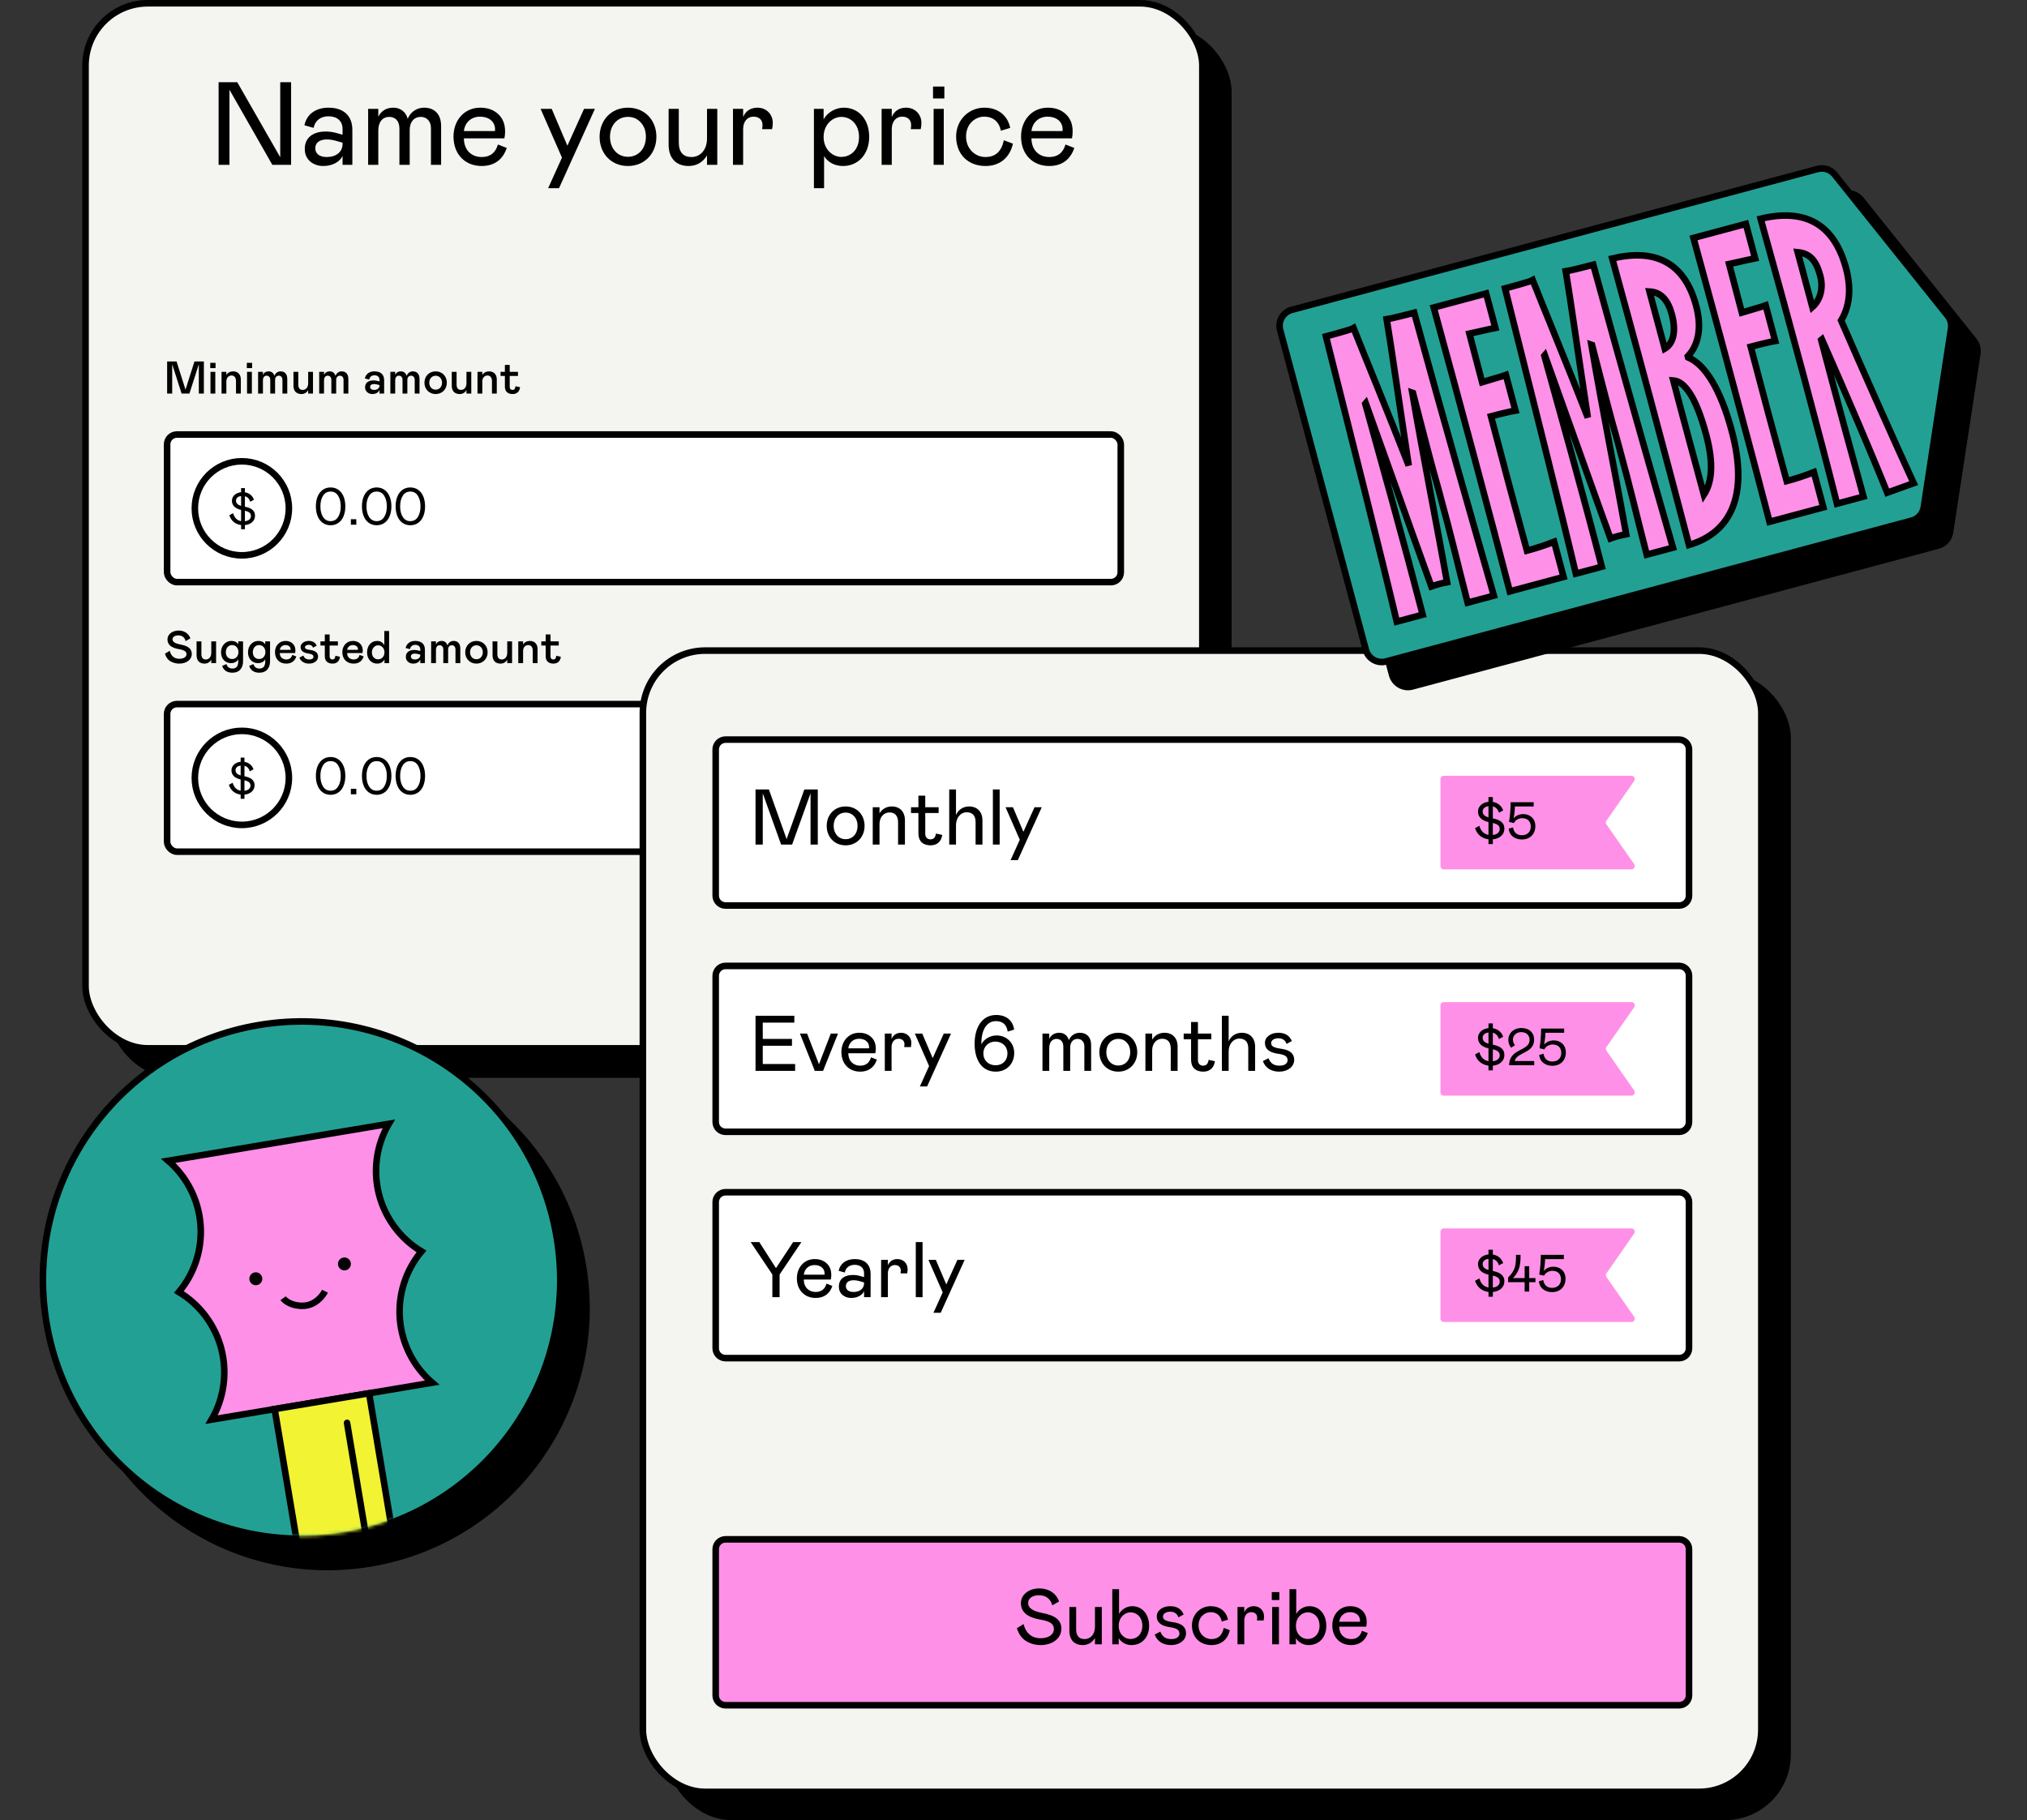 <svg width="618" height="555" viewBox="0 0 618 555" fill="none" xmlns="http://www.w3.org/2000/svg">
<rect x="0" y="0" width="618" height="555" fill="#333333" stroke="none"/>
<rect x="34" y="9" width="340.5" height="318.66" rx="19" fill="black" stroke="black" stroke-width="2"/>
<rect x="204" y="206" width="341" height="348" rx="19" fill="black" stroke="black" stroke-width="2"/>
<rect x="26.078" y="1" width="340.5" height="318.66" rx="19" fill="#F4F4F0" stroke="black" stroke-width="2"/>
<path d="M69.96 27.362L83.028 50.258H88.752V25.058H85.44V47.954L72.336 25.058H66.648V50.258H69.96V27.362Z" fill="black"/>
<path d="M92.919 45.398C92.919 46.982 93.459 48.242 94.539 49.214C95.655 50.15 96.987 50.618 98.571 50.618C101.307 50.618 103.575 49.394 104.439 47.558V50.258H107.427V39.566C107.427 35.354 104.799 32.834 100.155 32.834C96.159 32.834 93.495 34.922 92.811 38.198L95.619 38.99C96.051 36.794 97.707 35.462 100.155 35.462C102.711 35.462 104.439 36.83 104.439 39.314V41.078L102.891 40.646C101.739 40.286 100.515 40.106 99.255 40.106C95.547 40.106 92.919 41.906 92.919 45.398ZM104.439 43.886C104.439 46.37 102.459 47.882 99.615 47.882C97.347 47.882 96.123 46.802 96.123 45.218C96.123 43.454 97.491 42.518 99.687 42.518C100.587 42.518 101.667 42.698 102.855 43.058L104.439 43.526V43.886Z" fill="black"/>
<path d="M112.239 33.194V50.258H115.335V39.818C115.335 37.046 116.774 35.642 118.646 35.642C120.519 35.642 121.779 36.866 121.779 39.206V50.258H124.91V39.638C124.91 37.01 126.386 35.642 128.258 35.642C130.094 35.642 131.391 36.938 131.391 39.062V50.258H134.487V38.414C134.487 34.814 132.47 32.834 129.302 32.834C127.142 32.834 125.199 34.058 124.299 36.218C123.722 34.022 121.994 32.834 119.942 32.834C117.674 32.834 116.163 33.914 115.335 35.606V33.194H112.239Z" fill="black"/>
<path d="M151.801 44.066C151.117 46.514 149.497 47.882 146.869 47.882C143.845 47.882 141.469 45.902 141.433 42.194H153.781C153.925 41.546 153.997 40.862 153.997 40.106C153.997 37.874 153.313 36.11 151.909 34.814C150.505 33.482 148.669 32.834 146.401 32.834C141.541 32.834 138.265 36.722 138.265 41.618C138.265 47.126 141.865 50.618 146.869 50.618C150.793 50.618 153.349 48.566 154.501 45.11L151.801 44.066ZM141.433 39.962C141.757 37.262 143.737 35.57 146.365 35.57C148.957 35.57 150.937 37.01 150.937 39.458L150.901 39.962H141.433Z" fill="black"/>
<path d="M178.066 33.194L172.99 44.426L168.202 33.194H164.818L171.334 48.062L167.122 57.386H170.434L181.378 33.194H178.066Z" fill="black"/>
<path d="M182.808 41.726C182.808 46.766 186.3 50.618 191.448 50.618C196.56 50.618 200.124 46.766 200.124 41.726C200.124 36.686 196.632 32.834 191.448 32.834C186.3 32.834 182.808 36.686 182.808 41.726ZM196.92 41.726C196.92 45.326 194.652 47.81 191.448 47.81C188.28 47.81 185.976 45.29 185.976 41.726C185.976 38.162 188.28 35.642 191.448 35.642C193.068 35.642 194.364 36.218 195.372 37.37C196.416 38.486 196.92 39.962 196.92 41.726Z" fill="black"/>
<path d="M215.556 33.194V42.266C215.556 45.686 213.504 47.882 210.804 47.882C208.32 47.882 206.952 46.406 206.952 43.418V33.194H203.856V44.138C203.856 48.35 206.232 50.618 209.976 50.618C212.46 50.618 214.404 49.358 215.556 47.378V50.258H218.688V33.194H215.556Z" fill="black"/>
<path d="M223.473 33.194V50.258H226.569V39.386C226.569 37.082 227.829 35.57 229.737 35.57C231.429 35.57 232.473 36.542 232.473 38.126C232.473 38.45 232.437 38.882 232.365 39.386H235.389C235.533 38.81 235.605 38.162 235.605 37.478C235.605 34.886 233.697 32.834 230.925 32.834C228.873 32.834 227.325 33.842 226.569 35.678V33.194H223.473Z" fill="black"/>
<path d="M248.153 33.194V57.386H251.249V47.594C252.401 49.502 254.561 50.618 257.009 50.618C261.653 50.618 265.001 47.018 265.001 41.726C265.001 36.434 261.833 32.834 257.225 32.834C254.669 32.834 252.221 34.346 251.105 36.398V33.194H248.153ZM256.505 47.846C253.841 47.846 251.105 45.542 251.105 41.762C251.105 37.982 253.841 35.642 256.505 35.642C259.313 35.642 261.905 37.838 261.905 41.762C261.905 45.722 259.313 47.846 256.505 47.846Z" fill="black"/>
<path d="M268.789 33.194V50.258H271.885V39.386C271.885 37.082 273.145 35.57 275.053 35.57C276.745 35.57 277.789 36.542 277.789 38.126C277.789 38.45 277.753 38.882 277.681 39.386H280.705C280.849 38.81 280.921 38.162 280.921 37.478C280.921 34.886 279.013 32.834 276.241 32.834C274.189 32.834 272.641 33.842 271.885 35.678V33.194H268.789Z" fill="black"/>
<path d="M284.645 33.194V50.258H287.741V33.194H284.645ZM284.465 30.026H287.921V26.39H284.465V30.026Z" fill="black"/>
<path d="M300.403 47.882C297.379 47.882 294.535 45.434 294.535 41.618C294.535 37.694 297.415 35.57 300.043 35.57C302.815 35.57 304.615 37.154 305.155 39.854L307.999 38.99C307.171 35.102 304.219 32.834 300.079 32.834C295.435 32.834 291.511 36.506 291.511 41.618C291.511 47.018 295.111 50.618 300.475 50.618C304.759 50.618 307.855 48.134 308.827 43.814L306.055 42.77C305.371 45.974 303.715 47.882 300.403 47.882Z" fill="black"/>
<path d="M324.84 44.066C324.156 46.514 322.536 47.882 319.908 47.882C316.884 47.882 314.508 45.902 314.472 42.194H326.82C326.964 41.546 327.036 40.862 327.036 40.106C327.036 37.874 326.352 36.11 324.948 34.814C323.544 33.482 321.708 32.834 319.44 32.834C314.58 32.834 311.304 36.722 311.304 41.618C311.304 47.126 314.904 50.618 319.908 50.618C323.832 50.618 326.388 48.566 327.54 45.11L324.84 44.066ZM314.472 39.962C314.796 37.262 316.776 35.57 319.404 35.57C321.996 35.57 323.976 37.01 323.976 39.458L323.94 39.962H314.472Z" fill="black"/>
<path d="M62.158 120.015V110.215H59.288L56.558 118.825L53.828 110.215H50.958V120.015H52.498V111.069L55.368 120.015H57.748L60.618 111.069V120.015H62.158Z" fill="black"/>
<path d="M64.172 113.379V120.015H65.642V113.379H64.172ZM64.102 112.245H65.712V110.635H64.102V112.245Z" fill="black"/>
<path d="M69.014 120.015V116.319C69.014 115.185 69.686 114.499 70.582 114.499C71.422 114.499 71.954 115.115 71.954 116.179V120.015H73.424V115.675C73.424 114.163 72.486 113.239 71.1 113.239C70.218 113.239 69.476 113.575 69.014 114.345V113.379H67.544V120.015H69.014Z" fill="black"/>
<path d="M75.319 113.379V120.015H76.789V113.379H75.319ZM75.249 112.245H76.859V110.635H75.249V112.245Z" fill="black"/>
<path d="M78.692 113.379V120.015H80.162V115.997C80.162 115.059 80.61 114.555 81.282 114.555C81.94 114.555 82.402 115.031 82.402 115.857V120.015H83.872V115.857C83.872 115.031 84.334 114.555 84.992 114.555C85.65 114.555 86.112 115.031 86.112 115.857V120.015H87.582V115.535C87.582 114.037 86.784 113.239 85.552 113.239C84.726 113.239 83.998 113.687 83.662 114.625C83.396 113.687 82.738 113.239 81.912 113.239C81.03 113.239 80.456 113.645 80.162 114.317V113.379H78.692Z" fill="black"/>
<path d="M93.954 113.379V116.865C93.954 118.111 93.269 118.895 92.275 118.895C91.434 118.895 90.945 118.335 90.945 117.285V113.379H89.475V117.635C89.475 119.315 90.441 120.155 91.897 120.155C92.793 120.155 93.478 119.763 93.954 118.965V120.015H95.424V113.379H93.954Z" fill="black"/>
<path d="M97.318 113.379V120.015H98.788V115.997C98.788 115.059 99.236 114.555 99.908 114.555C100.566 114.555 101.028 115.031 101.028 115.857V120.015H102.498V115.857C102.498 115.031 102.96 114.555 103.618 114.555C104.276 114.555 104.738 115.031 104.738 115.857V120.015H106.208V115.535C106.208 114.037 105.41 113.239 104.178 113.239C103.352 113.239 102.624 113.687 102.288 114.625C102.022 113.687 101.364 113.239 100.538 113.239C99.656 113.239 99.082 113.645 98.788 114.317V113.379H97.318Z" fill="black"/>
<path d="M111.303 118.125C111.303 119.399 112.395 120.155 113.487 120.155C114.663 120.155 115.419 119.637 115.713 118.895V120.015H117.113V115.885C117.113 114.205 116.063 113.239 114.173 113.239C112.549 113.239 111.527 114.093 111.233 115.395L112.563 115.745C112.717 114.947 113.291 114.429 114.173 114.429C115.055 114.429 115.713 114.933 115.713 115.815V116.305L115.013 116.137C114.635 116.039 114.243 115.997 113.837 115.997C112.367 115.997 111.303 116.683 111.303 118.125ZM115.713 117.495C115.713 118.377 115.041 118.895 114.075 118.895C113.235 118.895 112.843 118.503 112.843 117.985C112.843 117.383 113.333 117.103 114.075 117.103C114.341 117.103 114.705 117.159 115.181 117.285L115.713 117.425V117.495Z" fill="black"/>
<path d="M119.016 113.379V120.015H120.486V115.997C120.486 115.059 120.934 114.555 121.606 114.555C122.264 114.555 122.726 115.031 122.726 115.857V120.015H124.196V115.857C124.196 115.031 124.658 114.555 125.316 114.555C125.974 114.555 126.436 115.031 126.436 115.857V120.015H127.906V115.535C127.906 114.037 127.108 113.239 125.876 113.239C125.05 113.239 124.322 113.687 123.986 114.625C123.72 113.687 123.062 113.239 122.236 113.239C121.354 113.239 120.78 113.645 120.486 114.317V113.379H119.016Z" fill="black"/>
<path d="M129.406 116.697C129.406 118.657 130.82 120.155 132.822 120.155C134.824 120.155 136.238 118.657 136.238 116.697C136.238 114.737 134.824 113.239 132.822 113.239C130.82 113.239 129.406 114.737 129.406 116.697ZM134.768 116.697C134.768 117.943 133.942 118.825 132.822 118.825C131.702 118.825 130.876 117.943 130.876 116.697C130.876 115.451 131.702 114.569 132.822 114.569C133.942 114.569 134.768 115.451 134.768 116.697Z" fill="black"/>
<path d="M142.217 113.379V116.865C142.217 118.111 141.531 118.895 140.537 118.895C139.697 118.895 139.207 118.335 139.207 117.285V113.379H137.737V117.635C137.737 119.315 138.703 120.155 140.159 120.155C141.055 120.155 141.741 119.763 142.217 118.965V120.015H143.687V113.379H142.217Z" fill="black"/>
<path d="M147.051 120.015V116.319C147.051 115.185 147.723 114.499 148.619 114.499C149.459 114.499 149.991 115.115 149.991 116.179V120.015H151.461V115.675C151.461 114.163 150.523 113.239 149.137 113.239C148.255 113.239 147.513 113.575 147.051 114.345V113.379H145.581V120.015H147.051Z" fill="black"/>
<path d="M153.933 117.915C153.933 119.301 154.745 120.155 156.313 120.155C157.587 120.155 158.427 119.385 158.553 118.055L157.153 117.775C157.097 118.545 156.803 118.895 156.243 118.895C155.781 118.895 155.403 118.587 155.403 117.985V114.639H157.923V113.379H155.403V111.265H153.933V113.379H152.603V114.639H153.933V117.915Z" fill="black"/>
<rect x="50.95" y="132.498" width="290.755" height="45" rx="3" fill="white" stroke="black" stroke-width="2"/>
<path d="M96.308 154.398C96.308 157.902 98.068 160.158 100.788 160.158C103.524 160.158 105.284 157.902 105.284 154.398C105.284 150.894 103.524 148.638 100.788 148.638C98.068 148.638 96.308 150.894 96.308 154.398ZM103.892 154.398C103.892 155.726 103.62 156.798 103.076 157.646C102.548 158.494 101.78 158.91 100.788 158.91C99.812 158.91 99.044 158.494 98.5 157.646C97.956 156.798 97.684 155.726 97.684 154.398C97.684 153.07 97.956 151.998 98.5 151.15C99.044 150.302 99.812 149.886 100.788 149.886C101.78 149.886 102.548 150.302 103.076 151.15C103.62 151.998 103.892 153.07 103.892 154.398Z" fill="black"/>
<path d="M106.973 158.318V159.998H108.637V158.318H106.973Z" fill="black"/>
<path d="M110.354 154.398C110.354 157.902 112.114 160.158 114.834 160.158C117.57 160.158 119.33 157.902 119.33 154.398C119.33 150.894 117.57 148.638 114.834 148.638C112.114 148.638 110.354 150.894 110.354 154.398ZM117.938 154.398C117.938 155.726 117.666 156.798 117.122 157.646C116.594 158.494 115.826 158.91 114.834 158.91C113.858 158.91 113.09 158.494 112.546 157.646C112.002 156.798 111.73 155.726 111.73 154.398C111.73 153.07 112.002 151.998 112.546 151.15C113.09 150.302 113.858 149.886 114.834 149.886C115.826 149.886 116.594 150.302 117.122 151.15C117.666 151.998 117.938 153.07 117.938 154.398Z" fill="black"/>
<path d="M120.62 154.398C120.62 157.902 122.38 160.158 125.1 160.158C127.836 160.158 129.596 157.902 129.596 154.398C129.596 150.894 127.836 148.638 125.1 148.638C122.38 148.638 120.62 150.894 120.62 154.398ZM128.204 154.398C128.204 155.726 127.932 156.798 127.388 157.646C126.86 158.494 126.092 158.91 125.1 158.91C124.124 158.91 123.356 158.494 122.812 157.646C122.268 156.798 121.996 155.726 121.996 154.398C121.996 153.07 122.268 151.998 122.812 151.15C123.356 150.302 124.124 149.886 125.1 149.886C126.092 149.886 126.86 150.302 127.388 151.15C127.932 151.998 128.204 153.07 128.204 154.398Z" fill="black"/>
<circle cx="73.74" cy="154.998" r="14.336" fill="white" stroke="black" stroke-width="2"/>
<path d="M74.67 160.11C75.594 160.012 76.336 159.718 76.896 159.2C77.47 158.682 77.75 158.024 77.75 157.24C77.75 155.798 76.798 154.916 74.67 154.51V151.318C75.482 151.528 76.028 152.088 76.294 152.998L77.428 152.382C76.98 151.108 75.972 150.324 74.67 150.114V148.826H73.508V150.086C71.814 150.254 70.708 151.388 70.708 152.662C70.708 154.104 71.646 155.056 73.508 155.49V158.906C72.29 158.696 71.478 157.898 71.072 156.484L69.924 157.114C70.484 158.92 71.87 159.886 73.508 160.096V161.37H74.67V160.11ZM73.508 154.258C72.486 153.936 71.954 153.474 71.954 152.648C71.954 151.906 72.556 151.36 73.508 151.262V154.258ZM76.504 157.352C76.504 158.192 75.832 158.808 74.67 158.934V155.728C76.014 156.05 76.504 156.526 76.504 157.352Z" fill="black"/>
<path d="M54.346 193.741C55.564 193.741 56.32 194.371 56.586 195.491L58.056 194.651C57.51 193.139 56.124 192.271 54.486 192.271C52.442 192.271 51.056 193.503 51.056 194.945C51.056 196.667 52.302 197.549 54.556 197.941C56.236 198.221 56.866 198.697 56.866 199.481C56.866 200.307 55.998 200.881 54.668 200.881C53.156 200.881 52.106 200.013 51.756 198.431L50.286 199.341C50.636 200.447 51.21 201.217 52.022 201.679C52.848 202.127 53.716 202.351 54.654 202.351C56.922 202.351 58.476 201.091 58.476 199.411C58.476 197.843 57.356 196.975 55.102 196.541C53.59 196.247 52.596 195.827 52.596 194.931C52.596 194.259 53.282 193.741 54.346 193.741Z" fill="black"/>
<path d="M64.414 195.575V199.061C64.414 200.307 63.728 201.091 62.734 201.091C61.894 201.091 61.404 200.531 61.404 199.481V195.575H59.934V199.831C59.934 201.511 60.9 202.351 62.356 202.351C63.252 202.351 63.938 201.959 64.414 201.161V202.211H65.884V195.575H64.414Z" fill="black"/>
<path d="M67.735 203.051C68.197 204.437 69.247 205.123 70.885 205.123C71.907 205.123 72.705 204.801 73.265 204.171C73.825 203.541 74.105 202.701 74.105 201.651V195.575H72.635V196.471C72.187 195.799 71.543 195.435 70.535 195.435C68.785 195.435 67.385 196.849 67.385 198.921C67.385 200.909 68.715 202.211 70.395 202.211C71.473 202.211 72.285 201.749 72.635 201.021V201.721C72.635 203.051 72.103 203.863 70.885 203.863C69.947 203.863 69.275 203.387 69.065 202.491L67.735 203.051ZM72.691 198.837C72.691 199.453 72.509 199.957 72.145 200.363C71.781 200.755 71.319 200.951 70.773 200.951C69.667 200.951 68.855 200.167 68.855 198.921C68.855 197.563 69.667 196.695 70.773 196.695C71.865 196.695 72.691 197.591 72.691 198.837Z" fill="black"/>
<path d="M75.961 203.051C76.423 204.437 77.473 205.123 79.111 205.123C80.133 205.123 80.931 204.801 81.491 204.171C82.051 203.541 82.331 202.701 82.331 201.651V195.575H80.861V196.471C80.413 195.799 79.769 195.435 78.761 195.435C77.011 195.435 75.611 196.849 75.611 198.921C75.611 200.909 76.941 202.211 78.621 202.211C79.699 202.211 80.511 201.749 80.861 201.021V201.721C80.861 203.051 80.329 203.863 79.111 203.863C78.173 203.863 77.501 203.387 77.291 202.491L75.961 203.051ZM80.917 198.837C80.917 199.453 80.735 199.957 80.371 200.363C80.007 200.755 79.545 200.951 78.999 200.951C77.893 200.951 77.081 200.167 77.081 198.921C77.081 197.563 77.893 196.695 78.999 196.695C80.091 196.695 80.917 197.591 80.917 198.837Z" fill="black"/>
<path d="M89.087 199.691C88.877 200.601 88.247 201.091 87.295 201.091C86.763 201.091 86.301 200.923 85.895 200.601C85.503 200.265 85.307 199.775 85.307 199.131H89.997C90.039 198.879 90.067 198.627 90.067 198.361C90.067 196.555 88.807 195.435 87.071 195.435C85.125 195.435 83.837 196.947 83.837 198.851C83.837 200.993 85.237 202.351 87.281 202.351C88.849 202.351 89.885 201.567 90.347 200.181L89.087 199.691ZM85.307 198.151C85.433 197.255 86.147 196.695 87.057 196.695C87.953 196.695 88.611 197.199 88.611 198.025L88.597 198.151H85.307Z" fill="black"/>
<path d="M91.281 200.531C91.73 201.651 92.737 202.351 94.263 202.351C95.775 202.351 96.966 201.483 96.966 200.251C96.966 199.117 96.293 198.445 94.656 198.207C93.382 198.025 92.975 197.843 92.975 197.339C92.975 196.933 93.48 196.611 94.138 196.611C94.809 196.611 95.243 196.905 95.439 197.493L96.559 196.877C96.126 195.967 95.412 195.435 94.124 195.435C92.779 195.435 91.645 196.205 91.645 197.311C91.645 198.417 92.457 199.019 93.927 199.257C95.216 199.467 95.566 199.719 95.566 200.321C95.566 200.769 95.103 201.091 94.32 201.091C93.409 201.091 92.822 200.727 92.472 199.901L91.281 200.531Z" fill="black"/>
<path d="M99.03 200.111C99.03 201.497 99.842 202.351 101.41 202.351C102.684 202.351 103.524 201.581 103.65 200.251L102.25 199.971C102.194 200.741 101.9 201.091 101.34 201.091C100.878 201.091 100.5 200.783 100.5 200.181V196.835H103.02V195.575H100.5V193.461H99.03V195.575H97.7V196.835H99.03V200.111Z" fill="black"/>
<path d="M109.623 199.691C109.413 200.601 108.783 201.091 107.831 201.091C107.299 201.091 106.837 200.923 106.431 200.601C106.039 200.265 105.843 199.775 105.843 199.131H110.533C110.575 198.879 110.603 198.627 110.603 198.361C110.603 196.555 109.343 195.435 107.607 195.435C105.661 195.435 104.373 196.947 104.373 198.851C104.373 200.993 105.773 202.351 107.817 202.351C109.385 202.351 110.421 201.567 110.883 200.181L109.623 199.691ZM105.843 198.151C105.969 197.255 106.683 196.695 107.593 196.695C108.489 196.695 109.147 197.199 109.147 198.025L109.133 198.151H105.843Z" fill="black"/>
<path d="M111.915 198.935C111.915 200.909 113.133 202.351 114.995 202.351C115.989 202.351 116.815 201.889 117.221 201.091V202.211H118.635V192.411H117.165V196.751C116.787 195.953 116.017 195.435 114.995 195.435C113.133 195.435 111.915 196.905 111.915 198.935ZM117.221 198.935C117.221 200.237 116.311 201.049 115.303 201.049C114.757 201.049 114.309 200.853 113.931 200.475C113.567 200.083 113.385 199.565 113.385 198.935C113.385 197.661 114.253 196.765 115.303 196.765C116.311 196.765 117.221 197.633 117.221 198.935Z" fill="black"/>
<path d="M123.736 200.321C123.736 201.595 124.828 202.351 125.92 202.351C127.096 202.351 127.852 201.833 128.146 201.091V202.211H129.546V198.081C129.546 196.401 128.496 195.435 126.606 195.435C124.982 195.435 123.96 196.289 123.666 197.591L124.996 197.941C125.15 197.143 125.724 196.625 126.606 196.625C127.488 196.625 128.146 197.129 128.146 198.011V198.501L127.446 198.333C127.068 198.235 126.676 198.193 126.27 198.193C124.8 198.193 123.736 198.879 123.736 200.321ZM128.146 199.691C128.146 200.573 127.474 201.091 126.508 201.091C125.668 201.091 125.276 200.699 125.276 200.181C125.276 199.579 125.766 199.299 126.508 199.299C126.774 199.299 127.138 199.355 127.614 199.481L128.146 199.621V199.691Z" fill="black"/>
<path d="M131.448 195.575V202.211H132.918V198.193C132.918 197.255 133.366 196.751 134.038 196.751C134.696 196.751 135.158 197.227 135.158 198.053V202.211H136.628V198.053C136.628 197.227 137.09 196.751 137.748 196.751C138.406 196.751 138.868 197.227 138.868 198.053V202.211H140.338V197.731C140.338 196.233 139.54 195.435 138.308 195.435C137.482 195.435 136.754 195.883 136.418 196.821C136.152 195.883 135.494 195.435 134.668 195.435C133.786 195.435 133.212 195.841 132.918 196.513V195.575H131.448Z" fill="black"/>
<path d="M141.839 198.893C141.839 200.853 143.253 202.351 145.255 202.351C147.257 202.351 148.671 200.853 148.671 198.893C148.671 196.933 147.257 195.435 145.255 195.435C143.253 195.435 141.839 196.933 141.839 198.893ZM147.201 198.893C147.201 200.139 146.375 201.021 145.255 201.021C144.135 201.021 143.309 200.139 143.309 198.893C143.309 197.647 144.135 196.765 145.255 196.765C146.375 196.765 147.201 197.647 147.201 198.893Z" fill="black"/>
<path d="M154.65 195.575V199.061C154.65 200.307 153.964 201.091 152.97 201.091C152.13 201.091 151.64 200.531 151.64 199.481V195.575H150.17V199.831C150.17 201.511 151.136 202.351 152.592 202.351C153.488 202.351 154.174 201.959 154.65 201.161V202.211H156.12V195.575H154.65Z" fill="black"/>
<path d="M159.483 202.211V198.515C159.483 197.381 160.155 196.695 161.051 196.695C161.891 196.695 162.423 197.311 162.423 198.375V202.211H163.893V197.871C163.893 196.359 162.955 195.435 161.569 195.435C160.687 195.435 159.945 195.771 159.483 196.541V195.575H158.013V202.211H159.483Z" fill="black"/>
<path d="M166.366 200.111C166.366 201.497 167.178 202.351 168.746 202.351C170.02 202.351 170.86 201.581 170.986 200.251L169.586 199.971C169.53 200.741 169.236 201.091 168.676 201.091C168.214 201.091 167.836 200.783 167.836 200.181V196.835H170.356V195.575H167.836V193.461H166.366V195.575H165.036V196.835H166.366V200.111Z" fill="black"/>
<rect x="50.95" y="214.695" width="290.755" height="45" rx="3" fill="white" stroke="black" stroke-width="2"/>
<path d="M96.308 236.595C96.308 240.099 98.068 242.355 100.788 242.355C103.524 242.355 105.284 240.099 105.284 236.595C105.284 233.091 103.524 230.835 100.788 230.835C98.068 230.835 96.308 233.091 96.308 236.595ZM103.892 236.595C103.892 237.923 103.62 238.995 103.076 239.843C102.548 240.691 101.78 241.107 100.788 241.107C99.812 241.107 99.044 240.691 98.5 239.843C97.956 238.995 97.684 237.923 97.684 236.595C97.684 235.267 97.956 234.195 98.5 233.347C99.044 232.499 99.812 232.083 100.788 232.083C101.78 232.083 102.548 232.499 103.076 233.347C103.62 234.195 103.892 235.267 103.892 236.595Z" fill="black"/>
<path d="M106.973 240.515V242.195H108.637V240.515H106.973Z" fill="black"/>
<path d="M110.354 236.595C110.354 240.099 112.114 242.355 114.834 242.355C117.57 242.355 119.33 240.099 119.33 236.595C119.33 233.091 117.57 230.835 114.834 230.835C112.114 230.835 110.354 233.091 110.354 236.595ZM117.938 236.595C117.938 237.923 117.666 238.995 117.122 239.843C116.594 240.691 115.826 241.107 114.834 241.107C113.858 241.107 113.09 240.691 112.546 239.843C112.002 238.995 111.73 237.923 111.73 236.595C111.73 235.267 112.002 234.195 112.546 233.347C113.09 232.499 113.858 232.083 114.834 232.083C115.826 232.083 116.594 232.499 117.122 233.347C117.666 234.195 117.938 235.267 117.938 236.595Z" fill="black"/>
<path d="M120.62 236.595C120.62 240.099 122.38 242.355 125.1 242.355C127.836 242.355 129.596 240.099 129.596 236.595C129.596 233.091 127.836 230.835 125.1 230.835C122.38 230.835 120.62 233.091 120.62 236.595ZM128.204 236.595C128.204 237.923 127.932 238.995 127.388 239.843C126.86 240.691 126.092 241.107 125.1 241.107C124.124 241.107 123.356 240.691 122.812 239.843C122.268 238.995 121.996 237.923 121.996 236.595C121.996 235.267 122.268 234.195 122.812 233.347C123.356 232.499 124.124 232.083 125.1 232.083C126.092 232.083 126.86 232.499 127.388 233.347C127.932 234.195 128.204 235.267 128.204 236.595Z" fill="black"/>
<circle cx="73.74" cy="237.195" r="14.336" fill="white" stroke="black" stroke-width="2"/>
<path d="M74.531 242.307C75.455 242.209 76.197 241.915 76.757 241.397C77.331 240.879 77.611 240.221 77.611 239.437C77.611 237.995 76.659 237.113 74.531 236.707V233.515C75.343 233.725 75.889 234.285 76.155 235.195L77.289 234.579C76.841 233.305 75.833 232.521 74.531 232.311V231.023H73.369V232.283C71.675 232.451 70.569 233.585 70.569 234.859C70.569 236.301 71.507 237.253 73.369 237.687V241.103C72.151 240.893 71.339 240.095 70.933 238.681L69.785 239.311C70.345 241.117 71.731 242.083 73.369 242.293V243.567H74.531V242.307ZM73.369 236.455C72.347 236.133 71.815 235.671 71.815 234.845C71.815 234.103 72.417 233.557 73.369 233.459V236.455ZM76.365 239.549C76.365 240.389 75.693 241.005 74.531 241.131V237.925C75.875 238.247 76.365 238.723 76.365 239.549Z" fill="black"/>
<rect x="196" y="198.384" width="341" height="348" rx="19" fill="#F4F4F0" stroke="black" stroke-width="2"/>
<path d="M218.203 228.525C218.203 226.868 219.546 225.525 221.203 225.525H511.953C513.61 225.525 514.953 226.868 514.953 228.525V273.112C514.953 274.769 513.61 276.112 511.953 276.112H221.203C219.546 276.112 218.203 274.769 218.203 273.112V228.525Z" fill="white" stroke="black" stroke-width="2"/>
<path d="M218.203 297.533C218.203 295.876 219.546 294.533 221.203 294.533H511.953C513.61 294.533 514.953 295.876 514.953 297.533V342.12C514.953 343.776 513.61 345.12 511.953 345.12H221.203C219.546 345.12 218.203 343.776 218.203 342.12V297.533Z" fill="white" stroke="black" stroke-width="2"/>
<path d="M218.203 366.54C218.203 364.883 219.546 363.54 221.203 363.54H511.953C513.61 363.54 514.953 364.883 514.953 366.54V411.127C514.953 412.784 513.61 414.127 511.953 414.127H221.203C219.546 414.127 218.203 412.784 218.203 411.127V366.54Z" fill="white" stroke="black" stroke-width="2"/>
<path d="M218.203 472.384C218.203 470.728 219.546 469.384 221.203 469.384H511.953C513.61 469.384 514.953 470.728 514.953 472.384V516.971C514.953 518.628 513.61 519.971 511.953 519.971H221.203C219.546 519.971 218.203 518.628 218.203 516.971V472.384Z" fill="#FF90E8" stroke="black" stroke-width="2"/>
<path d="M439.176 237.557C439.176 237.004 439.623 236.557 440.176 236.557H497.415C498.223 236.557 498.697 237.465 498.235 238.128L489.791 250.247C489.552 250.591 489.552 251.047 489.791 251.39L498.235 263.509C498.697 264.172 498.223 265.081 497.415 265.081H440.176C439.623 265.081 439.176 264.633 439.176 264.081V237.557Z" fill="#FF90E8"/>
<path d="M439.176 306.564C439.176 306.012 439.623 305.564 440.176 305.564H497.415C498.223 305.564 498.697 306.473 498.235 307.136L489.791 319.254C489.552 319.598 489.552 320.054 489.791 320.398L498.235 332.517C498.697 333.18 498.223 334.088 497.415 334.088H440.176C439.623 334.088 439.176 333.641 439.176 333.088V306.564Z" fill="#FF90E8"/>
<path d="M439.176 375.572C439.176 375.019 439.623 374.572 440.176 374.572H497.415C498.223 374.572 498.697 375.48 498.235 376.143L489.791 388.262C489.552 388.606 489.552 389.062 489.791 389.405L498.235 401.524C498.697 402.187 498.223 403.096 497.415 403.096H440.176C439.623 403.096 439.176 402.648 439.176 402.096V375.572Z" fill="#FF90E8"/>
<path d="M249.33 257.525V240.725H245.226L239.826 255.869L234.426 240.725H230.346V257.525H232.554V241.901L238.146 257.525H241.506L247.122 241.901V257.525H249.33Z" fill="black"/>
<path d="M252.051 251.837C252.051 255.197 254.379 257.765 257.811 257.765C261.219 257.765 263.595 255.197 263.595 251.837C263.595 248.477 261.267 245.909 257.811 245.909C254.379 245.909 252.051 248.477 252.051 251.837ZM261.459 251.837C261.459 254.237 259.947 255.893 257.811 255.893C255.699 255.893 254.163 254.213 254.163 251.837C254.163 249.461 255.699 247.781 257.811 247.781C258.891 247.781 259.755 248.165 260.427 248.933C261.123 249.677 261.459 250.661 261.459 251.837Z" fill="black"/>
<path d="M268.147 257.525V251.285C268.147 249.101 269.491 247.733 271.219 247.733C272.851 247.733 273.811 248.765 273.811 250.757V257.525H275.899V250.133C275.899 247.469 274.315 245.909 271.891 245.909C270.283 245.909 268.939 246.677 268.147 247.997V246.149H266.083V257.525H268.147Z" fill="black"/>
<path d="M280.009 254.141C280.009 256.421 281.329 257.765 283.729 257.765C285.673 257.765 286.969 256.637 287.281 254.597L285.361 254.165C285.169 255.413 284.617 255.941 283.657 255.941C282.769 255.941 282.097 255.317 282.097 254.237V247.901H286.177V246.149H282.097V242.621H280.009V246.149H277.753V247.901H280.009V254.141Z" fill="black"/>
<path d="M291.467 257.525V251.645C291.467 249.293 292.907 247.685 294.731 247.685C296.459 247.685 297.443 248.693 297.443 250.637V257.525H299.531V250.157C299.531 247.565 297.971 245.909 295.475 245.909C293.627 245.909 292.115 246.917 291.467 248.549V240.725H289.403V257.525H291.467Z" fill="black"/>
<path d="M302.716 257.525H304.78V240.725H302.716V257.525Z" fill="black"/>
<path d="M315.405 246.149L312.021 253.637L308.829 246.149H306.573L310.917 256.061L308.109 262.277H310.317L317.613 246.149H315.405Z" fill="black"/>
<path d="M230.346 309.733V326.533H242.418V324.445H232.554V318.877H241.458V316.789H232.554V311.821H242.178V309.733H230.346Z" fill="black"/>
<path d="M246.068 315.157H243.884L248.42 326.533H250.94L255.5 315.157H253.292L249.692 324.517L246.068 315.157Z" fill="black"/>
<path d="M265.551 322.405C265.095 324.037 264.015 324.949 262.263 324.949C260.247 324.949 258.663 323.629 258.639 321.157H266.871C266.967 320.725 267.015 320.269 267.015 319.765C267.015 318.277 266.559 317.101 265.623 316.237C264.687 315.349 263.463 314.917 261.951 314.917C258.711 314.917 256.527 317.509 256.527 320.773C256.527 324.445 258.927 326.773 262.263 326.773C264.879 326.773 266.583 325.405 267.351 323.101L265.551 322.405ZM258.639 319.669C258.855 317.869 260.175 316.741 261.927 316.741C263.655 316.741 264.975 317.701 264.975 319.333L264.951 319.669H258.639Z" fill="black"/>
<path d="M269.763 315.157V326.533H271.827V319.285C271.827 317.749 272.667 316.741 273.939 316.741C275.067 316.741 275.763 317.389 275.763 318.445C275.763 318.661 275.739 318.949 275.691 319.285H277.707C277.803 318.901 277.851 318.469 277.851 318.013C277.851 316.285 276.579 314.917 274.731 314.917C273.363 314.917 272.331 315.589 271.827 316.813V315.157H269.763Z" fill="black"/>
<path d="M287.749 315.157L284.365 322.645L281.173 315.157H278.917L283.261 325.069L280.453 331.285H282.661L289.957 315.157H287.749Z" fill="black"/>
<path d="M297.146 318.253C297.146 323.221 299.33 326.773 303.602 326.773C306.842 326.773 309.218 324.445 309.218 321.061C309.218 318.157 307.058 315.733 303.818 315.733C301.898 315.733 300.002 316.837 299.21 318.445V318.109C299.21 313.501 301.226 311.365 303.578 311.365C305.69 311.365 306.914 312.421 307.226 314.557L309.194 313.957C308.81 311.245 306.89 309.493 303.698 309.493C299.354 309.493 297.146 313.381 297.146 318.253ZM307.154 321.253C307.154 323.365 305.666 324.829 303.554 324.829C301.37 324.829 299.81 323.365 299.81 321.181C299.81 319.093 301.466 317.605 303.41 317.605C305.594 317.605 307.154 319.045 307.154 321.253Z" fill="black"/>
<path d="M317.833 315.157V326.533H319.897V319.573C319.897 317.725 320.857 316.789 322.105 316.789C323.353 316.789 324.193 317.605 324.193 319.165V326.533H326.281V319.453C326.281 317.701 327.265 316.789 328.513 316.789C329.737 316.789 330.601 317.653 330.601 319.069V326.533H332.665V318.637C332.665 316.237 331.321 314.917 329.209 314.917C327.769 314.917 326.473 315.733 325.873 317.173C325.489 315.709 324.337 314.917 322.969 314.917C321.457 314.917 320.449 315.637 319.897 316.765V315.157H317.833Z" fill="black"/>
<path d="M335.184 320.845C335.184 324.205 337.512 326.773 340.944 326.773C344.352 326.773 346.728 324.205 346.728 320.845C346.728 317.485 344.4 314.917 340.944 314.917C337.512 314.917 335.184 317.485 335.184 320.845ZM344.592 320.845C344.592 323.245 343.08 324.901 340.944 324.901C338.832 324.901 337.296 323.221 337.296 320.845C337.296 318.469 338.832 316.789 340.944 316.789C342.024 316.789 342.888 317.173 343.56 317.941C344.256 318.685 344.592 319.669 344.592 320.845Z" fill="black"/>
<path d="M351.28 326.533V320.293C351.28 318.109 352.624 316.741 354.352 316.741C355.984 316.741 356.944 317.773 356.944 319.765V326.533H359.032V319.141C359.032 316.477 357.448 314.917 355.024 314.917C353.416 314.917 352.072 315.685 351.28 317.005V315.157H349.216V326.533H351.28Z" fill="black"/>
<path d="M363.142 323.149C363.142 325.429 364.462 326.773 366.862 326.773C368.806 326.773 370.102 325.645 370.414 323.605L368.494 323.173C368.302 324.421 367.75 324.949 366.79 324.949C365.902 324.949 365.23 324.325 365.23 323.245V316.909H369.31V315.157H365.23V311.629H363.142V315.157H360.886V316.909H363.142V323.149Z" fill="black"/>
<path d="M374.6 326.533V320.653C374.6 318.301 376.04 316.693 377.864 316.693C379.592 316.693 380.576 317.701 380.576 319.645V326.533H382.664V319.165C382.664 316.573 381.104 314.917 378.608 314.917C376.76 314.917 375.248 315.925 374.6 317.557V309.733H372.536V326.533H374.6Z" fill="black"/>
<path d="M385.032 323.557C385.704 325.501 387.456 326.773 390.024 326.773C392.592 326.773 394.584 325.285 394.584 323.173C394.584 321.277 393.264 320.149 390.6 319.789C388.368 319.477 387.552 319.045 387.552 318.061C387.552 317.173 388.512 316.597 389.76 316.597C390.984 316.597 391.872 317.173 392.256 318.325L393.864 317.437C393.168 315.829 391.896 314.917 389.76 314.917C388.584 314.917 387.6 315.205 386.808 315.805C386.04 316.381 385.656 317.125 385.656 318.037C385.656 319.837 386.952 320.917 389.568 321.301C391.872 321.613 392.568 322.213 392.568 323.293C392.568 324.277 391.632 324.949 390.12 324.949C388.392 324.949 387.384 324.277 386.736 322.669L385.032 323.557Z" fill="black"/>
<path d="M316.727 486.432C318.863 486.432 320.279 487.488 320.831 489.504L322.895 488.328C322.007 485.808 319.703 484.344 316.919 484.344C313.535 484.344 311.255 486.36 311.255 488.832C311.255 491.496 313.199 493.176 317.087 493.848C320.231 494.352 321.311 495.216 321.311 496.728C321.311 498.432 319.703 499.536 317.279 499.536C314.567 499.536 312.743 497.976 312.071 495.216L310.031 496.488C310.607 498.312 311.567 499.632 312.887 500.424C314.207 501.216 315.671 501.624 317.255 501.624C320.951 501.624 323.591 499.536 323.591 496.656C323.591 494.04 321.815 492.624 317.855 491.856C315.071 491.304 313.463 490.44 313.463 488.784C313.463 487.344 314.831 486.432 316.727 486.432Z" fill="black"/>
<path d="M333.837 490.008V496.056C333.837 498.336 332.469 499.8 330.669 499.8C329.013 499.8 328.101 498.816 328.101 496.824V490.008H326.037V497.304C326.037 500.112 327.621 501.624 330.117 501.624C331.773 501.624 333.069 500.784 333.837 499.464V501.384H335.925V490.008H333.837Z" fill="black"/>
<path d="M339.115 484.584V501.384H341.083V499.512C341.875 500.832 343.339 501.624 344.971 501.624C348.115 501.624 350.347 499.296 350.347 495.768C350.347 492.24 348.235 489.768 345.211 489.768C343.507 489.768 341.947 490.728 341.179 492.144V484.584H339.115ZM344.683 499.776C342.835 499.776 341.083 498.264 341.083 495.744C341.083 493.224 342.859 491.64 344.683 491.64C346.627 491.64 348.283 493.2 348.283 495.744C348.283 498.312 346.627 499.776 344.683 499.776Z" fill="black"/>
<path d="M352.057 498.408C352.729 500.352 354.481 501.624 357.049 501.624C359.617 501.624 361.609 500.136 361.609 498.024C361.609 496.128 360.289 495 357.625 494.64C355.393 494.328 354.577 493.896 354.577 492.912C354.577 492.024 355.537 491.448 356.785 491.448C358.009 491.448 358.897 492.024 359.281 493.176L360.889 492.288C360.193 490.68 358.921 489.768 356.785 489.768C355.609 489.768 354.625 490.056 353.833 490.656C353.065 491.232 352.681 491.976 352.681 492.888C352.681 494.688 353.977 495.768 356.593 496.152C358.897 496.464 359.593 497.064 359.593 498.144C359.593 499.128 358.657 499.8 357.145 499.8C355.417 499.8 354.409 499.128 353.761 497.52L352.057 498.408Z" fill="black"/>
<path d="M369.332 499.8C367.316 499.8 365.42 498.168 365.42 495.624C365.42 493.008 367.339 491.592 369.091 491.592C370.939 491.592 372.14 492.648 372.5 494.448L374.396 493.872C373.844 491.28 371.876 489.768 369.116 489.768C366.02 489.768 363.404 492.216 363.404 495.624C363.404 499.224 365.804 501.624 369.38 501.624C372.236 501.624 374.3 499.968 374.948 497.088L373.1 496.392C372.644 498.528 371.54 499.8 369.332 499.8Z" fill="black"/>
<path d="M377.295 490.008V501.384H379.359V494.136C379.359 492.6 380.199 491.592 381.471 491.592C382.599 491.592 383.295 492.24 383.295 493.296C383.295 493.512 383.271 493.8 383.223 494.136H385.239C385.335 493.752 385.383 493.32 385.383 492.864C385.383 491.136 384.111 489.768 382.263 489.768C380.895 489.768 379.863 490.44 379.359 491.664V490.008H377.295Z" fill="black"/>
<path d="M387.865 490.008V501.384H389.929V490.008H387.865ZM387.745 487.896H390.049V485.472H387.745V487.896Z" fill="black"/>
<path d="M393.139 484.584V501.384H395.107V499.512C395.899 500.832 397.363 501.624 398.995 501.624C402.139 501.624 404.371 499.296 404.371 495.768C404.371 492.24 402.259 489.768 399.235 489.768C397.531 489.768 395.971 490.728 395.203 492.144V484.584H393.139ZM398.707 499.776C396.859 499.776 395.107 498.264 395.107 495.744C395.107 493.224 396.883 491.64 398.707 491.64C400.651 491.64 402.307 493.2 402.307 495.744C402.307 498.312 400.651 499.776 398.707 499.776Z" fill="black"/>
<path d="M415.224 497.256C414.768 498.888 413.688 499.8 411.936 499.8C409.92 499.8 408.336 498.48 408.312 496.008H416.544C416.64 495.576 416.688 495.12 416.688 494.616C416.688 493.128 416.232 491.952 415.296 491.088C414.36 490.2 413.136 489.768 411.624 489.768C408.384 489.768 406.2 492.36 406.2 495.624C406.2 499.296 408.6 501.624 411.936 501.624C414.552 501.624 416.256 500.256 417.024 497.952L415.224 497.256ZM408.312 494.52C408.528 492.72 409.848 491.592 411.6 491.592C413.328 491.592 414.648 492.552 414.648 494.184L414.624 494.52H408.312Z" fill="black"/>
<path d="M231.497 378.74H228.857L235.481 388.628V395.54H237.689V388.628L244.337 378.74H241.817L236.585 386.684L231.497 378.74Z" fill="black"/>
<path d="M251.981 391.412C251.525 393.044 250.445 393.956 248.693 393.956C246.677 393.956 245.093 392.636 245.069 390.164H253.301C253.397 389.732 253.445 389.276 253.445 388.772C253.445 387.284 252.989 386.108 252.053 385.244C251.117 384.356 249.893 383.924 248.381 383.924C245.141 383.924 242.957 386.516 242.957 389.78C242.957 393.452 245.357 395.78 248.693 395.78C251.309 395.78 253.013 394.412 253.781 392.108L251.981 391.412ZM245.069 388.676C245.285 386.876 246.605 385.748 248.357 385.748C250.085 385.748 251.405 386.708 251.405 388.34L251.381 388.676H245.069Z" fill="black"/>
<path d="M255.758 392.3C255.758 393.356 256.118 394.196 256.838 394.844C257.582 395.468 258.47 395.78 259.526 395.78C261.35 395.78 262.862 394.964 263.438 393.74V395.54H265.43V388.412C265.43 385.604 263.678 383.924 260.582 383.924C257.918 383.924 256.142 385.316 255.686 387.5L257.558 388.028C257.846 386.564 258.95 385.676 260.582 385.676C262.286 385.676 263.438 386.588 263.438 388.244V389.42L262.406 389.132C261.638 388.892 260.822 388.772 259.982 388.772C257.51 388.772 255.758 389.972 255.758 392.3ZM263.438 391.292C263.438 392.948 262.118 393.956 260.222 393.956C258.71 393.956 257.894 393.236 257.894 392.18C257.894 391.004 258.806 390.38 260.27 390.38C260.87 390.38 261.59 390.5 262.382 390.74L263.438 391.052V391.292Z" fill="black"/>
<path d="M268.637 384.164V395.54H270.701V388.292C270.701 386.756 271.541 385.748 272.813 385.748C273.941 385.748 274.637 386.396 274.637 387.452C274.637 387.668 274.613 387.956 274.565 388.292H276.581C276.677 387.908 276.725 387.476 276.725 387.02C276.725 385.292 275.453 383.924 273.605 383.924C272.237 383.924 271.205 384.596 270.701 385.82V384.164H268.637Z" fill="black"/>
<path d="M279.208 395.54H281.272V378.74H279.208V395.54Z" fill="black"/>
<path d="M291.897 384.164L288.513 391.652L285.321 384.164H283.065L287.409 394.076L284.601 400.292H286.809L294.105 384.164H291.897Z" fill="black"/>
<path d="M455.142 255.947C456.198 255.835 457.046 255.499 457.686 254.907C458.342 254.315 458.662 253.563 458.662 252.667C458.662 251.019 457.574 250.011 455.142 249.547V245.899C456.07 246.139 456.694 246.779 456.998 247.819L458.294 247.115C457.782 245.659 456.63 244.763 455.142 244.523V243.051H453.814V244.491C451.878 244.683 450.614 245.979 450.614 247.435C450.614 249.083 451.686 250.171 453.814 250.667V254.571C452.422 254.331 451.494 253.419 451.03 251.803L449.718 252.523C450.358 254.587 451.942 255.691 453.814 255.931V257.387H455.142V255.947ZM453.814 249.259C452.646 248.891 452.038 248.363 452.038 247.419C452.038 246.571 452.726 245.947 453.814 245.835V249.259ZM457.238 252.795C457.238 253.755 456.47 254.459 455.142 254.603V250.939C456.678 251.307 457.238 251.851 457.238 252.795Z" fill="black"/>
<path d="M467.591 244.619H460.567C460.567 246.523 460.407 248.539 460.087 250.635L461.559 250.971C461.943 250.139 462.983 249.483 464.087 249.483C465.799 249.483 466.711 250.539 466.711 252.059C466.711 253.579 465.719 254.683 463.991 254.683C462.455 254.683 461.543 253.819 461.303 252.299L459.959 252.683C460.103 253.739 460.535 254.555 461.287 255.131C462.039 255.691 462.935 255.979 463.991 255.979C466.519 255.979 468.103 254.283 468.103 251.899C468.103 249.595 466.471 248.235 464.407 248.235C463.175 248.235 462.119 248.763 461.463 249.515C461.735 248.155 461.863 246.955 461.863 245.915H467.591V244.619Z" fill="black"/>
<path d="M455.142 324.954C456.198 324.842 457.046 324.506 457.686 323.914C458.342 323.322 458.662 322.57 458.662 321.674C458.662 320.026 457.574 319.018 455.142 318.554V314.906C456.07 315.146 456.694 315.786 456.998 316.826L458.294 316.122C457.782 314.666 456.63 313.77 455.142 313.53V312.058H453.814V313.498C451.878 313.69 450.614 314.986 450.614 316.442C450.614 318.09 451.686 319.178 453.814 319.674V323.578C452.422 323.338 451.494 322.426 451.03 320.81L449.718 321.53C450.358 323.594 451.942 324.698 453.814 324.938V326.394H455.142V324.954ZM453.814 318.266C452.646 317.898 452.038 317.37 452.038 316.426C452.038 315.578 452.726 314.954 453.814 314.842V318.266ZM457.238 321.802C457.238 322.762 456.47 323.466 455.142 323.61V319.946C456.678 320.314 457.238 320.858 457.238 321.802Z" fill="black"/>
<path d="M463.207 320.33C461.271 321.29 460.103 322.57 460.103 324.826H467.751V323.53H461.831C461.959 322.762 462.631 322.122 463.335 321.722C463.703 321.514 464.247 321.21 464.999 320.81C466.807 319.898 467.735 318.826 467.735 316.986C467.735 314.922 466.279 313.466 463.831 313.466C461.431 313.466 459.863 315.098 459.863 317.066C459.863 317.946 460.151 318.746 460.711 319.482L461.895 318.714C461.479 318.202 461.271 317.626 461.271 316.97C461.271 315.754 462.311 314.714 463.767 314.714C465.351 314.714 466.343 315.658 466.343 317.05C466.343 318.09 465.831 318.778 464.983 319.338C464.567 319.61 463.975 319.93 463.207 320.33Z" fill="black"/>
<path d="M476.887 313.626H469.863C469.863 315.53 469.703 317.546 469.383 319.642L470.855 319.978C471.239 319.146 472.279 318.49 473.383 318.49C475.095 318.49 476.007 319.546 476.007 321.066C476.007 322.586 475.015 323.69 473.287 323.69C471.751 323.69 470.839 322.826 470.599 321.306L469.255 321.69C469.399 322.746 469.831 323.562 470.583 324.138C471.335 324.698 472.231 324.986 473.287 324.986C475.815 324.986 477.399 323.29 477.399 320.906C477.399 318.602 475.767 317.242 473.703 317.242C472.471 317.242 471.415 317.77 470.759 318.522C471.031 317.162 471.159 315.962 471.159 314.922H476.887V313.626Z" fill="black"/>
<path d="M455.142 393.962C456.198 393.85 457.046 393.514 457.686 392.922C458.342 392.33 458.662 391.578 458.662 390.682C458.662 389.034 457.574 388.026 455.142 387.562V383.914C456.07 384.154 456.694 384.794 456.998 385.834L458.294 385.13C457.782 383.674 456.63 382.778 455.142 382.538V381.066H453.814V382.506C451.878 382.698 450.614 383.994 450.614 385.45C450.614 387.098 451.686 388.186 453.814 388.682V392.586C452.422 392.346 451.494 391.434 451.03 389.818L449.718 390.538C450.358 392.602 451.942 393.706 453.814 393.946V395.402H455.142V393.962ZM453.814 387.274C452.646 386.906 452.038 386.378 452.038 385.434C452.038 384.586 452.726 383.962 453.814 383.85V387.274ZM457.238 390.81C457.238 391.77 456.47 392.474 455.142 392.618V388.954C456.678 389.322 457.238 389.866 457.238 390.81Z" fill="black"/>
<path d="M464.839 393.834H466.231V390.97H468.135V389.722H466.231V386.09H464.839V389.722H461.271C462.151 388.842 462.743 387.914 463.079 386.906C463.415 385.898 463.591 384.714 463.591 383.354V382.634H462.199V383.354C462.167 386.234 461.799 387.546 459.799 389.514V390.97H464.839V393.834Z" fill="black"/>
<path d="M476.794 382.634H469.77C469.77 384.538 469.61 386.554 469.29 388.65L470.762 388.986C471.146 388.154 472.186 387.498 473.29 387.498C475.002 387.498 475.914 388.554 475.914 390.074C475.914 391.594 474.922 392.698 473.194 392.698C471.658 392.698 470.746 391.834 470.506 390.314L469.162 390.698C469.306 391.754 469.738 392.57 470.49 393.146C471.242 393.706 472.138 393.994 473.194 393.994C475.722 393.994 477.306 392.298 477.306 389.914C477.306 387.61 475.674 386.25 473.61 386.25C472.378 386.25 471.322 386.778 470.666 387.53C470.938 386.17 471.066 384.97 471.066 383.93H476.794V382.634Z" fill="black"/>
<path d="M398.294 108.227C397.579 105.559 399.162 102.818 401.83 102.103L562.154 59.144C564.071 58.631 566.11 59.3 567.351 60.849L601.81 103.894C602.683 104.985 603.06 106.392 602.849 107.774L594.53 162.281C594.23 164.243 592.798 165.843 590.881 166.356L430.557 209.315C427.89 210.03 425.148 208.447 424.433 205.78L398.294 108.227Z" fill="black" stroke="black" stroke-width="2" stroke-miterlimit="10"/>
<path d="M390.294 100.611C389.579 97.944 391.162 95.202 393.83 94.487L554.154 51.529C556.071 51.015 558.11 51.684 559.351 53.234L593.81 96.279C594.683 97.37 595.06 98.776 594.849 100.158L586.53 154.666C586.23 156.628 584.798 158.227 582.881 158.741L422.557 201.699C419.89 202.414 417.148 200.831 416.433 198.164L390.294 100.611Z" fill="#23A094" stroke="black" stroke-width="2" stroke-miterlimit="10"/>
<path d="M431.169 95.369C430.244 95.617 423.57 97.281 422.783 97.369C423.925 103.989 427.101 126.266 429.501 141.95C423.468 126.498 415.751 107.787 412.692 100.072C411.997 100.506 404.766 102.443 404.262 102.579C412.168 134.102 421.187 169.78 425.855 189.555L433.759 187.437C431.307 177.952 427.782 164.797 424.42 152.587C421.986 143.839 418.934 132.784 416.253 123.113L416.39 122.952C423.058 141.449 430.222 161.793 436.404 178.812C437.635 178.359 439.653 177.818 441.197 177.528C438.337 161.474 433.923 139.281 430.587 119.767L430.786 119.837C433.392 129.899 436.47 142.061 438.617 149.401C442.876 164.958 444.549 172.549 447.464 183.765L455.452 181.624C449.829 161.981 439.964 127.52 431.169 95.369ZM473.832 165.197C470.814 166.377 467.986 167.258 465.548 167.911C461.939 154.779 458.104 140.469 454.571 126.945C457.514 126.157 460.824 125.393 462.032 125.193L459.126 114.346C458.063 114.754 454.784 115.633 451.872 116.537C450.481 111.344 449.266 106.475 447.998 101.744C449.795 101.386 451.981 100.8 455.911 99.994L453.097 89.493L437.121 93.774C444.865 122.001 455.007 159.852 460.312 180.322L476.708 175.929L473.832 165.197ZM485.771 80.738C484.846 80.986 478.173 82.651 477.385 82.738C478.528 89.358 481.703 111.636 484.103 127.319C478.07 111.867 470.353 93.156 467.295 85.442C466.6 85.875 459.369 87.813 458.864 87.948C466.77 119.471 475.789 155.149 480.457 174.924L488.361 172.806C485.91 163.321 482.385 150.166 479.023 137.956C476.589 129.209 473.536 118.153 470.855 108.482L470.992 108.322C477.661 126.819 484.824 147.162 491.007 164.182C492.237 163.728 494.255 163.188 495.8 162.898C492.94 146.843 488.525 124.65 485.189 105.136L485.388 105.206C487.994 115.269 491.073 127.43 493.22 134.771C497.478 150.327 499.152 157.918 502.067 169.134L510.055 166.994C504.431 147.351 494.566 112.889 485.771 80.738ZM514.954 166.176C527.894 162.337 533.209 150.895 527.953 131.277C524.613 118.814 519.834 111.066 514.679 108.984L514.587 108.638C517.34 105.797 519.139 100.739 517.129 93.238C513.45 79.506 504.084 75.831 491.547 78.82C499.012 106.008 507.268 136.82 514.954 166.176ZM520.169 132.497C522.704 141.96 521.733 147.415 519.501 150.857C516.409 139.318 513.14 127.454 510.163 116.007C513.384 116.257 516.953 120.496 520.169 132.497ZM509.716 95.843C511.231 101.497 509.902 104.946 507.565 106.314C505.927 100.198 504.35 94.313 502.896 88.889C506.37 89.071 508.541 91.458 509.716 95.843ZM553.026 143.977C550.008 145.157 547.18 146.038 544.742 146.692C541.133 133.559 537.298 119.249 533.765 105.725C536.708 104.937 540.018 104.173 541.226 103.973L538.319 93.126C537.257 93.534 533.978 94.413 531.066 95.317C529.675 90.124 528.46 85.255 527.192 80.524C528.989 80.166 531.175 79.58 535.105 78.775L532.291 68.273L516.315 72.554C524.059 100.781 534.201 138.632 539.505 159.102L555.902 154.709L553.026 143.977ZM575.392 150.229L583.447 147.328C578.306 136.214 567.883 112.786 561.323 97.723C563.577 94.027 564.695 88.78 562.84 81.856C559.16 68.124 550.166 63.484 536.788 66.697C545.659 98.457 555.306 134.461 560.071 153.592L568.144 151.429C565.307 141.181 560.276 122.74 555.258 103.677L555.48 103.494C563.047 120.637 571.224 139.719 575.392 150.229ZM554.967 84.089C555.987 87.897 554.972 91.509 552.568 93.637C551.053 87.983 549.538 82.328 548.085 76.904C551.788 77.273 553.699 79.358 554.967 84.089Z" fill="#FF90E8" stroke="black" stroke-width="2"/>
<circle cx="99.948" cy="398.948" r="78.855" transform="rotate(-9.508 99.948 398.948)" fill="black" stroke="black" stroke-width="2"/>
<circle cx="91.948" cy="390.332" r="78.855" transform="rotate(-9.508 91.948 390.332)" fill="#23A094" stroke="black" stroke-width="2"/>
<mask id="mask0_935_15238" style="mask-type:alpha" maskUnits="userSpaceOnUse" x="12" y="310" width="159" height="159">
<circle cx="91.799" cy="389.446" r="77.954" transform="rotate(-9.508 91.799 389.446)" fill="#23A094" stroke="black" stroke-width="2"/>
</mask>
<g mask="url(#mask0_935_15238)">
<path d="M128.499 381.59C122.062 377.715 117.407 371.46 115.542 364.179C113.678 356.897 114.753 349.175 118.535 342.682L51.285 353.945C56.977 358.851 60.509 365.802 61.119 373.294C61.728 380.785 59.366 388.215 54.542 393.976C60.979 397.85 65.633 404.105 67.498 411.385C69.363 418.666 68.288 426.388 64.506 432.881L131.755 421.618C126.064 416.712 122.532 409.762 121.922 402.27C121.313 394.779 123.676 387.35 128.499 381.59Z" fill="#FF90E8" stroke="black" stroke-width="2"/>
<path d="M83.734 429.662L112.525 424.84L121.811 480.282L93.02 485.104L83.734 429.662Z" fill="#F1F333" stroke="black" stroke-width="2"/>
<path d="M112.819 481.788L112.985 482.775L114.957 482.444L114.792 481.458L112.819 481.788ZM106.794 433.706C106.703 433.161 106.188 432.793 105.643 432.885C105.098 432.976 104.731 433.491 104.822 434.036L106.794 433.706ZM114.792 481.458L106.794 433.706L104.822 434.036L112.819 481.788L114.792 481.458Z" fill="black"/>
<circle cx="77.997" cy="389.927" r="1.974" transform="rotate(-9.508 77.997 389.927)" fill="black"/>
<circle cx="105.007" cy="385.403" r="1.973" transform="rotate(-9.508 105.007 385.403)" fill="black"/>
<path d="M86.318 395.864C86.923 396.693 89.019 398.315 92.568 398.168C96.117 398.02 98.391 395.145 99.084 393.726" stroke="black" stroke-width="2"/>
</g>
</svg>
